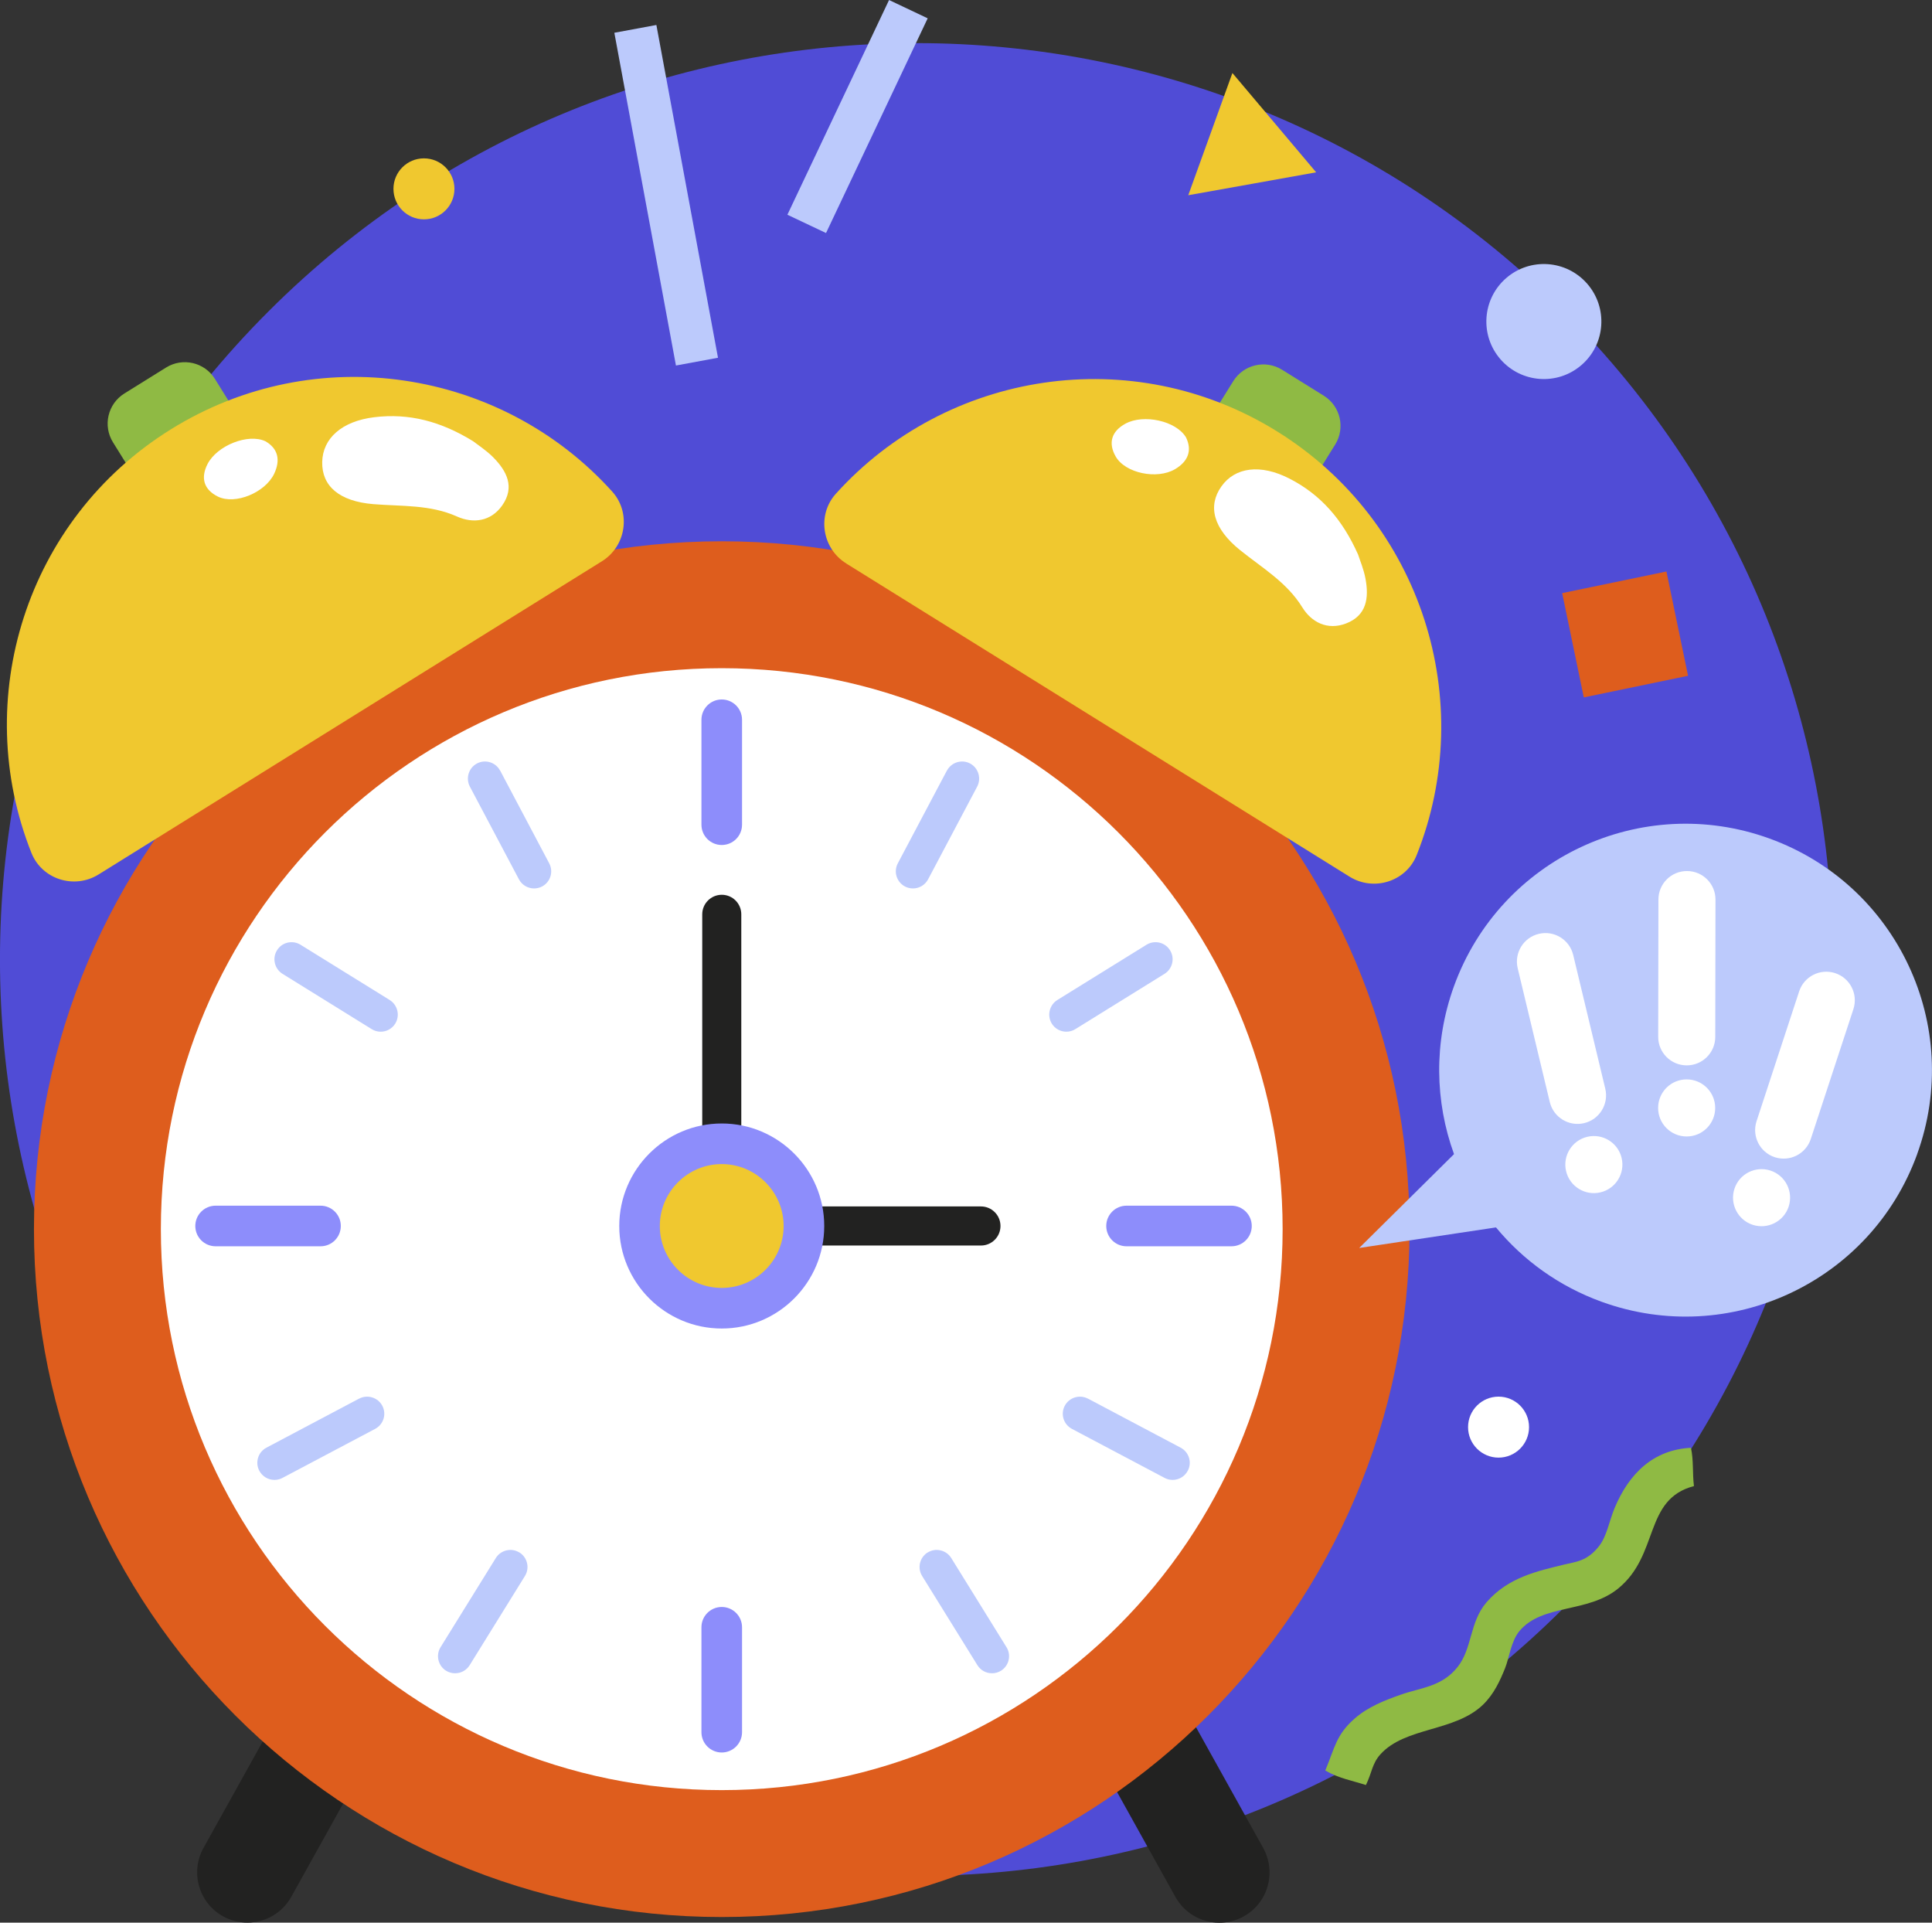 <svg width="201" height="200" viewBox="0 0 201 200" fill="none" xmlns="http://www.w3.org/2000/svg">
<rect x="0" y="0" width="201" height="200" fill="#333333" stroke="none"/>
<g clip-path="url(#clip0_64_4267)">
<path d="M162.73 167.218C199.957 129.99 199.957 69.633 162.73 32.406C125.502 -4.822 65.145 -4.821 27.918 32.406C-9.31 69.633 -9.31 129.99 27.918 167.218C65.145 204.445 125.502 204.445 162.73 167.218Z" fill="#504CD6"/>
<path fill-rule="evenodd" clip-rule="evenodd" d="M132.574 12.759L136.928 17.925L130.277 19.119L123.623 20.308L125.92 13.952L128.216 7.596L132.574 12.759Z" fill="#F0C82F"/>
<path d="M173.372 59.449L162.524 61.697L164.773 72.546L175.621 70.297L173.372 59.449Z" fill="#DE5D1D"/>
<path d="M155.905 151.626C157.657 151.626 159.077 150.206 159.077 148.454C159.077 146.702 157.657 145.282 155.905 145.282C154.153 145.282 152.733 146.702 152.733 148.454C152.733 150.206 154.153 151.626 155.905 151.626Z" fill="white"/>
<path d="M44.106 22.817C45.858 22.817 47.278 21.397 47.278 19.645C47.278 17.893 45.858 16.473 44.106 16.473C42.354 16.473 40.934 17.893 40.934 19.645C40.934 21.397 42.354 22.817 44.106 22.817Z" fill="#F0C82F"/>
<path d="M164.543 37.964C167.038 35.797 167.303 32.018 165.136 29.524C162.969 27.029 159.19 26.764 156.696 28.93C154.201 31.098 153.936 34.876 156.103 37.371C158.27 39.865 162.049 40.131 164.543 37.964Z" fill="#BCCAFC"/>
<path d="M68.288 2.599L63.915 3.409L70.324 38.023L74.698 37.214L68.288 2.599Z" fill="#BCCAFC"/>
<path d="M92.495 0.001L81.918 22.337L85.938 24.24L96.514 1.905L92.495 0.001Z" fill="#BCCAFC"/>
<path fill-rule="evenodd" clip-rule="evenodd" d="M142.106 185.683C140.696 185.223 139.283 184.992 137.878 184.175C138.867 181.816 139 180.45 140.955 178.75C142.341 177.544 144.045 176.877 145.737 176.284C147.873 175.534 150.012 175.464 151.649 173.399C153.192 171.448 152.874 168.739 154.656 166.674C156.933 164.032 160.074 163.412 162.653 162.768C163.925 162.45 165.052 162.446 166.308 160.899C167.184 159.823 167.396 158.265 167.988 156.848C169.488 153.279 171.997 150.806 175.923 150.602C176.209 151.932 176.068 153.259 176.233 154.586C170.976 155.96 172.668 161.727 168.346 165.245C165.178 167.824 160.474 166.823 158.092 169.65C157.2 170.706 157.012 172.468 156.584 173.528C156.058 174.836 155.43 176.217 154.299 177.317C151.367 180.167 146.208 179.613 143.609 182.495C142.742 183.453 142.726 184.434 142.106 185.683Z" fill="#8FBA44"/>
<path d="M40.188 168.802C37.664 167.4 34.48 168.303 33.078 170.827L21.171 192.227C19.766 194.751 20.677 197.935 23.197 199.337C24.002 199.784 24.873 199.996 25.733 199.996C27.57 199.996 29.349 199.026 30.307 197.307L42.214 175.903C43.615 173.379 42.708 170.195 40.188 168.794V168.802Z" fill="#222221"/>
<path d="M131.42 192.231L119.513 170.831C118.107 168.307 114.923 167.4 112.403 168.806C109.879 170.211 108.972 173.391 110.377 175.915L122.284 197.319C123.242 199.038 125.021 200.008 126.858 200.008C127.718 200.008 128.589 199.796 129.394 199.348C131.918 197.943 132.825 194.763 131.42 192.239V192.231Z" fill="#222221"/>
<path d="M146.644 127.859C146.644 167.377 114.605 199.415 75.088 199.415C35.571 199.415 3.533 167.377 3.533 127.859C3.533 88.342 35.567 56.304 75.088 56.304C114.609 56.304 146.644 88.338 146.644 127.859Z" fill="#DE5D1D"/>
<path d="M133.441 127.859C133.441 160.086 107.315 186.213 75.084 186.213C42.853 186.213 16.735 160.086 16.735 127.859C16.735 95.633 42.858 69.506 75.084 69.506C107.311 69.506 133.441 95.633 133.441 127.859Z" fill="white"/>
<path d="M102.051 125.496H77.122V95.111C77.122 93.988 76.215 93.077 75.092 93.077C73.969 93.077 73.059 93.988 73.059 95.111V127.53C73.059 128.653 73.969 129.563 75.092 129.563C75.096 129.563 75.104 129.563 75.108 129.563H102.055C103.177 129.563 104.088 128.653 104.088 127.53C104.088 126.407 103.177 125.496 102.055 125.496H102.051Z" fill="#222221"/>
<path d="M75.088 87.899C73.922 87.899 72.976 86.953 72.976 85.787V74.873C72.976 73.707 73.922 72.761 75.088 72.761C76.254 72.761 77.2 73.707 77.2 74.873V85.787C77.2 86.953 76.254 87.899 75.088 87.899Z" fill="#8D8DFB"/>
<path d="M75.088 182.299C73.922 182.299 72.976 181.352 72.976 180.187V169.273C72.976 168.107 73.922 167.161 75.088 167.161C76.254 167.161 77.2 168.107 77.2 169.273V180.187C77.2 181.352 76.254 182.299 75.088 182.299Z" fill="#8D8DFB"/>
<path d="M33.349 129.642H22.431C21.265 129.642 20.319 128.696 20.319 127.53C20.319 126.364 21.265 125.418 22.431 125.418H33.349C34.515 125.418 35.457 126.364 35.457 127.53C35.457 128.696 34.515 129.642 33.349 129.642Z" fill="#8D8DFB"/>
<path d="M40.549 104.026L31.272 98.279C30.868 98.027 30.393 97.949 29.922 98.055C29.459 98.165 29.066 98.447 28.819 98.852C28.567 99.256 28.489 99.731 28.599 100.194C28.709 100.658 28.991 101.05 29.392 101.301L38.657 107.045C38.936 107.225 39.265 107.32 39.603 107.32C40.223 107.32 40.792 107.006 41.122 106.476C41.633 105.643 41.377 104.548 40.545 104.026H40.549Z" fill="#BCCAFC"/>
<path d="M54.038 161.496C53.634 161.244 53.155 161.166 52.692 161.276C52.228 161.386 51.836 161.665 51.584 162.069L45.837 171.342C45.319 172.174 45.574 173.273 46.41 173.795C46.693 173.968 47.015 174.058 47.345 174.058C47.969 174.058 48.534 173.744 48.864 173.214L54.611 163.942C55.13 163.109 54.874 162.01 54.038 161.488V161.496Z" fill="#BCCAFC"/>
<path d="M52.028 80.161C51.569 79.293 50.489 78.96 49.622 79.419C48.758 79.878 48.428 80.958 48.884 81.826L53.987 91.467C54.297 92.052 54.898 92.417 55.561 92.417C55.852 92.417 56.131 92.351 56.398 92.213C56.818 91.989 57.128 91.617 57.269 91.157C57.407 90.702 57.359 90.223 57.139 89.807L52.036 80.161H52.028Z" fill="#BCCAFC"/>
<path d="M37.361 145.486L27.72 150.59C27.296 150.814 26.985 151.191 26.848 151.646C26.711 152.097 26.758 152.58 26.978 152.992C27.288 153.577 27.888 153.943 28.552 153.943C28.842 153.943 29.133 153.872 29.384 153.738L39.03 148.635C39.45 148.411 39.76 148.038 39.901 147.587C40.043 147.131 39.995 146.648 39.772 146.228C39.312 145.365 38.233 145.035 37.365 145.49L37.361 145.486Z" fill="#BCCAFC"/>
<path d="M117.2 129.642H128.118C129.284 129.642 130.23 128.696 130.23 127.53C130.23 126.364 129.284 125.418 128.118 125.418H117.2C116.034 125.418 115.092 126.364 115.092 127.53C115.092 128.696 116.034 129.642 117.2 129.642Z" fill="#8D8DFB"/>
<path d="M109.997 104.026L119.273 98.279C119.678 98.027 120.153 97.949 120.624 98.055C121.087 98.165 121.479 98.447 121.727 98.852C121.978 99.256 122.057 99.731 121.947 100.194C121.837 100.658 121.554 101.05 121.154 101.301L111.889 107.045C111.61 107.225 111.28 107.32 110.943 107.32C110.322 107.32 109.753 107.006 109.423 106.476C108.913 105.643 109.168 104.548 110 104.026H109.997Z" fill="#BCCAFC"/>
<path d="M96.511 161.496C96.916 161.244 97.395 161.166 97.858 161.276C98.321 161.386 98.714 161.665 98.965 162.069L104.712 171.342C105.231 172.174 104.975 173.273 104.139 173.795C103.857 173.968 103.535 174.058 103.205 174.058C102.581 174.058 102.015 173.744 101.686 173.214L95.938 163.942C95.42 163.109 95.675 162.01 96.511 161.488V161.496Z" fill="#BCCAFC"/>
<path d="M98.517 80.161C98.977 79.293 100.056 78.96 100.924 79.419C101.788 79.878 102.117 80.958 101.662 81.826L96.558 91.467C96.248 92.052 95.648 92.417 94.984 92.417C94.694 92.417 94.415 92.351 94.148 92.213C93.728 91.989 93.418 91.617 93.276 91.157C93.139 90.702 93.186 90.223 93.406 89.807L98.51 80.161H98.517Z" fill="#BCCAFC"/>
<path d="M113.188 145.486L122.83 150.59C123.254 150.814 123.564 151.191 123.702 151.646C123.839 152.097 123.792 152.58 123.572 152.992C123.262 153.577 122.661 153.943 121.998 153.943C121.707 153.943 121.417 153.872 121.165 153.738L111.52 148.635C111.1 148.411 110.79 148.038 110.648 147.587C110.507 147.131 110.554 146.648 110.778 146.228C111.237 145.365 112.317 145.035 113.184 145.49L113.188 145.486Z" fill="#BCCAFC"/>
<path d="M75.191 136.087C79.913 136.025 83.69 132.147 83.629 127.425C83.567 122.703 79.689 118.926 74.967 118.987C70.245 119.049 66.467 122.927 66.529 127.649C66.591 132.371 70.469 136.148 75.191 136.087Z" fill="#F0C82F"/>
<path d="M75.088 138.196C69.207 138.196 64.426 133.414 64.426 127.534C64.426 121.653 69.211 116.867 75.088 116.867C80.965 116.867 85.751 121.653 85.751 127.534C85.751 133.414 80.969 138.196 75.088 138.196ZM75.088 121.091C71.535 121.091 68.646 123.981 68.646 127.534C68.646 131.086 71.535 133.972 75.088 133.972C78.641 133.972 81.527 131.083 81.527 127.534C81.527 123.985 78.637 121.091 75.088 121.091Z" fill="#8D8DFB"/>
<path d="M17.277 38.233L12.941 40.931C11.21 42.008 10.68 44.283 11.757 46.014L14.455 50.35C15.532 52.081 17.808 52.611 19.538 51.534L23.875 48.836C25.605 47.759 26.135 45.483 25.058 43.753L22.36 39.416C21.284 37.686 19.008 37.156 17.277 38.233Z" fill="#8FBA44"/>
<path d="M62.616 58.389C65.136 56.822 65.678 53.336 63.692 51.134C52.181 38.375 32.866 35.269 17.764 44.668C2.665 54.058 -3.086 72.761 3.27 88.723C4.369 91.479 7.737 92.531 10.254 90.965L62.616 58.389Z" fill="#F0C82F"/>
<path d="M49.272 45.928C45.868 43.82 42.551 42.96 38.936 43.4C35.563 43.812 33.573 45.598 33.522 48.056C33.471 50.556 35.292 52.147 38.83 52.441C41.77 52.684 44.746 52.472 47.545 53.729C49.225 54.482 51.07 54.251 52.244 52.582C53.594 50.666 52.723 48.998 51.314 47.573C50.603 46.855 49.724 46.289 49.268 45.932L49.272 45.928Z" fill="white"/>
<path d="M27.614 45.901C25.8 45.053 22.581 46.348 21.595 48.264C20.849 49.716 21.203 50.933 22.671 51.656C24.469 52.539 27.59 51.243 28.524 49.281C29.207 47.84 28.917 46.654 27.614 45.901Z" fill="white"/>
<path d="M125.604 43.989L128.305 39.649C129.381 37.919 131.657 37.389 133.387 38.465L137.724 41.163C139.454 42.24 139.984 44.516 138.908 46.246L136.21 50.583C135.133 52.313 132.857 52.843 131.127 51.767L126.787 49.066C125.057 47.99 124.527 45.714 125.603 43.983L125.604 43.989Z" fill="#8FBA44"/>
<path d="M88.04 58.612C85.519 57.046 84.977 53.56 86.964 51.357C98.474 38.599 117.789 35.493 132.892 44.892C147.994 54.286 153.746 72.989 147.386 88.951C146.287 91.707 142.918 92.759 140.402 91.192L88.04 58.616V58.612Z" fill="#F0C82F"/>
<path d="M141.293 57.69C139.664 54.031 137.403 51.456 134.164 49.791C131.141 48.236 128.491 48.594 127.07 50.6C125.621 52.641 126.234 54.981 128.997 57.211C131.294 59.064 133.873 60.559 135.483 63.17C136.449 64.737 138.105 65.585 140.017 64.862C142.212 64.034 142.428 62.165 142.062 60.198C141.878 59.201 141.466 58.243 141.293 57.69Z" fill="white"/>
<path d="M123.391 45.5C122.367 43.777 118.979 43.039 117.087 44.071C115.654 44.852 115.261 46.061 116.07 47.483C117.063 49.226 120.368 49.909 122.245 48.806C123.619 47.997 124.043 46.854 123.391 45.5Z" fill="white"/>
<path d="M199.462 120.047C194.641 133.356 179.946 140.238 166.638 135.417C162.182 133.803 158.457 131.083 155.638 127.679L141.407 129.818L151.272 120.055C149.294 114.61 149.141 108.466 151.265 102.593C156.085 89.284 170.78 82.403 184.088 87.224C197.397 92.044 204.279 106.739 199.458 120.047H199.462Z" fill="#BCCAFC"/>
<path d="M164.805 116.832C163.211 117.209 161.609 116.223 161.232 114.626L157.895 100.713C157.518 99.119 158.504 97.517 160.102 97.14C161.695 96.763 163.297 97.749 163.674 99.346L167.011 113.259C167.388 114.853 166.402 116.455 164.805 116.832Z" fill="white"/>
<path d="M168.711 120.459C169.088 122.053 168.102 123.655 166.505 124.032C164.911 124.409 163.309 123.423 162.932 121.826C162.555 120.232 163.541 118.63 165.138 118.253C166.732 117.876 168.334 118.862 168.711 120.459Z" fill="white"/>
<path d="M175.479 110.822C173.838 110.822 172.511 109.491 172.515 107.85L172.538 93.572C172.538 91.93 173.869 90.604 175.51 90.608C177.151 90.608 178.478 91.938 178.474 93.579L178.451 107.858C178.451 109.499 177.12 110.825 175.479 110.822Z" fill="white"/>
<path d="M178.443 115.254C178.443 116.895 177.112 118.222 175.471 118.218C173.83 118.218 172.503 116.887 172.507 115.246C172.507 113.605 173.838 112.278 175.479 112.282C177.12 112.282 178.447 113.613 178.443 115.254Z" fill="white"/>
<path d="M184.646 120.377C183.087 119.867 182.239 118.19 182.746 116.632L187.178 103.127C187.688 101.568 189.364 100.72 190.923 101.227C192.482 101.737 193.33 103.414 192.823 104.972L188.391 118.477C187.881 120.035 186.204 120.883 184.646 120.377Z" fill="white"/>
<path d="M186.09 125.508C185.58 127.067 183.904 127.914 182.345 127.408C180.787 126.898 179.939 125.221 180.445 123.663C180.955 122.104 182.632 121.256 184.19 121.763C185.749 122.273 186.597 123.949 186.09 125.508Z" fill="white"/>
</g>
<defs>
<clipPath id="clip0_64_4267">
<rect width="201.001" height="200" fill="white" transform="translate(-0.001)"/>
</clipPath>
</defs>
</svg>
